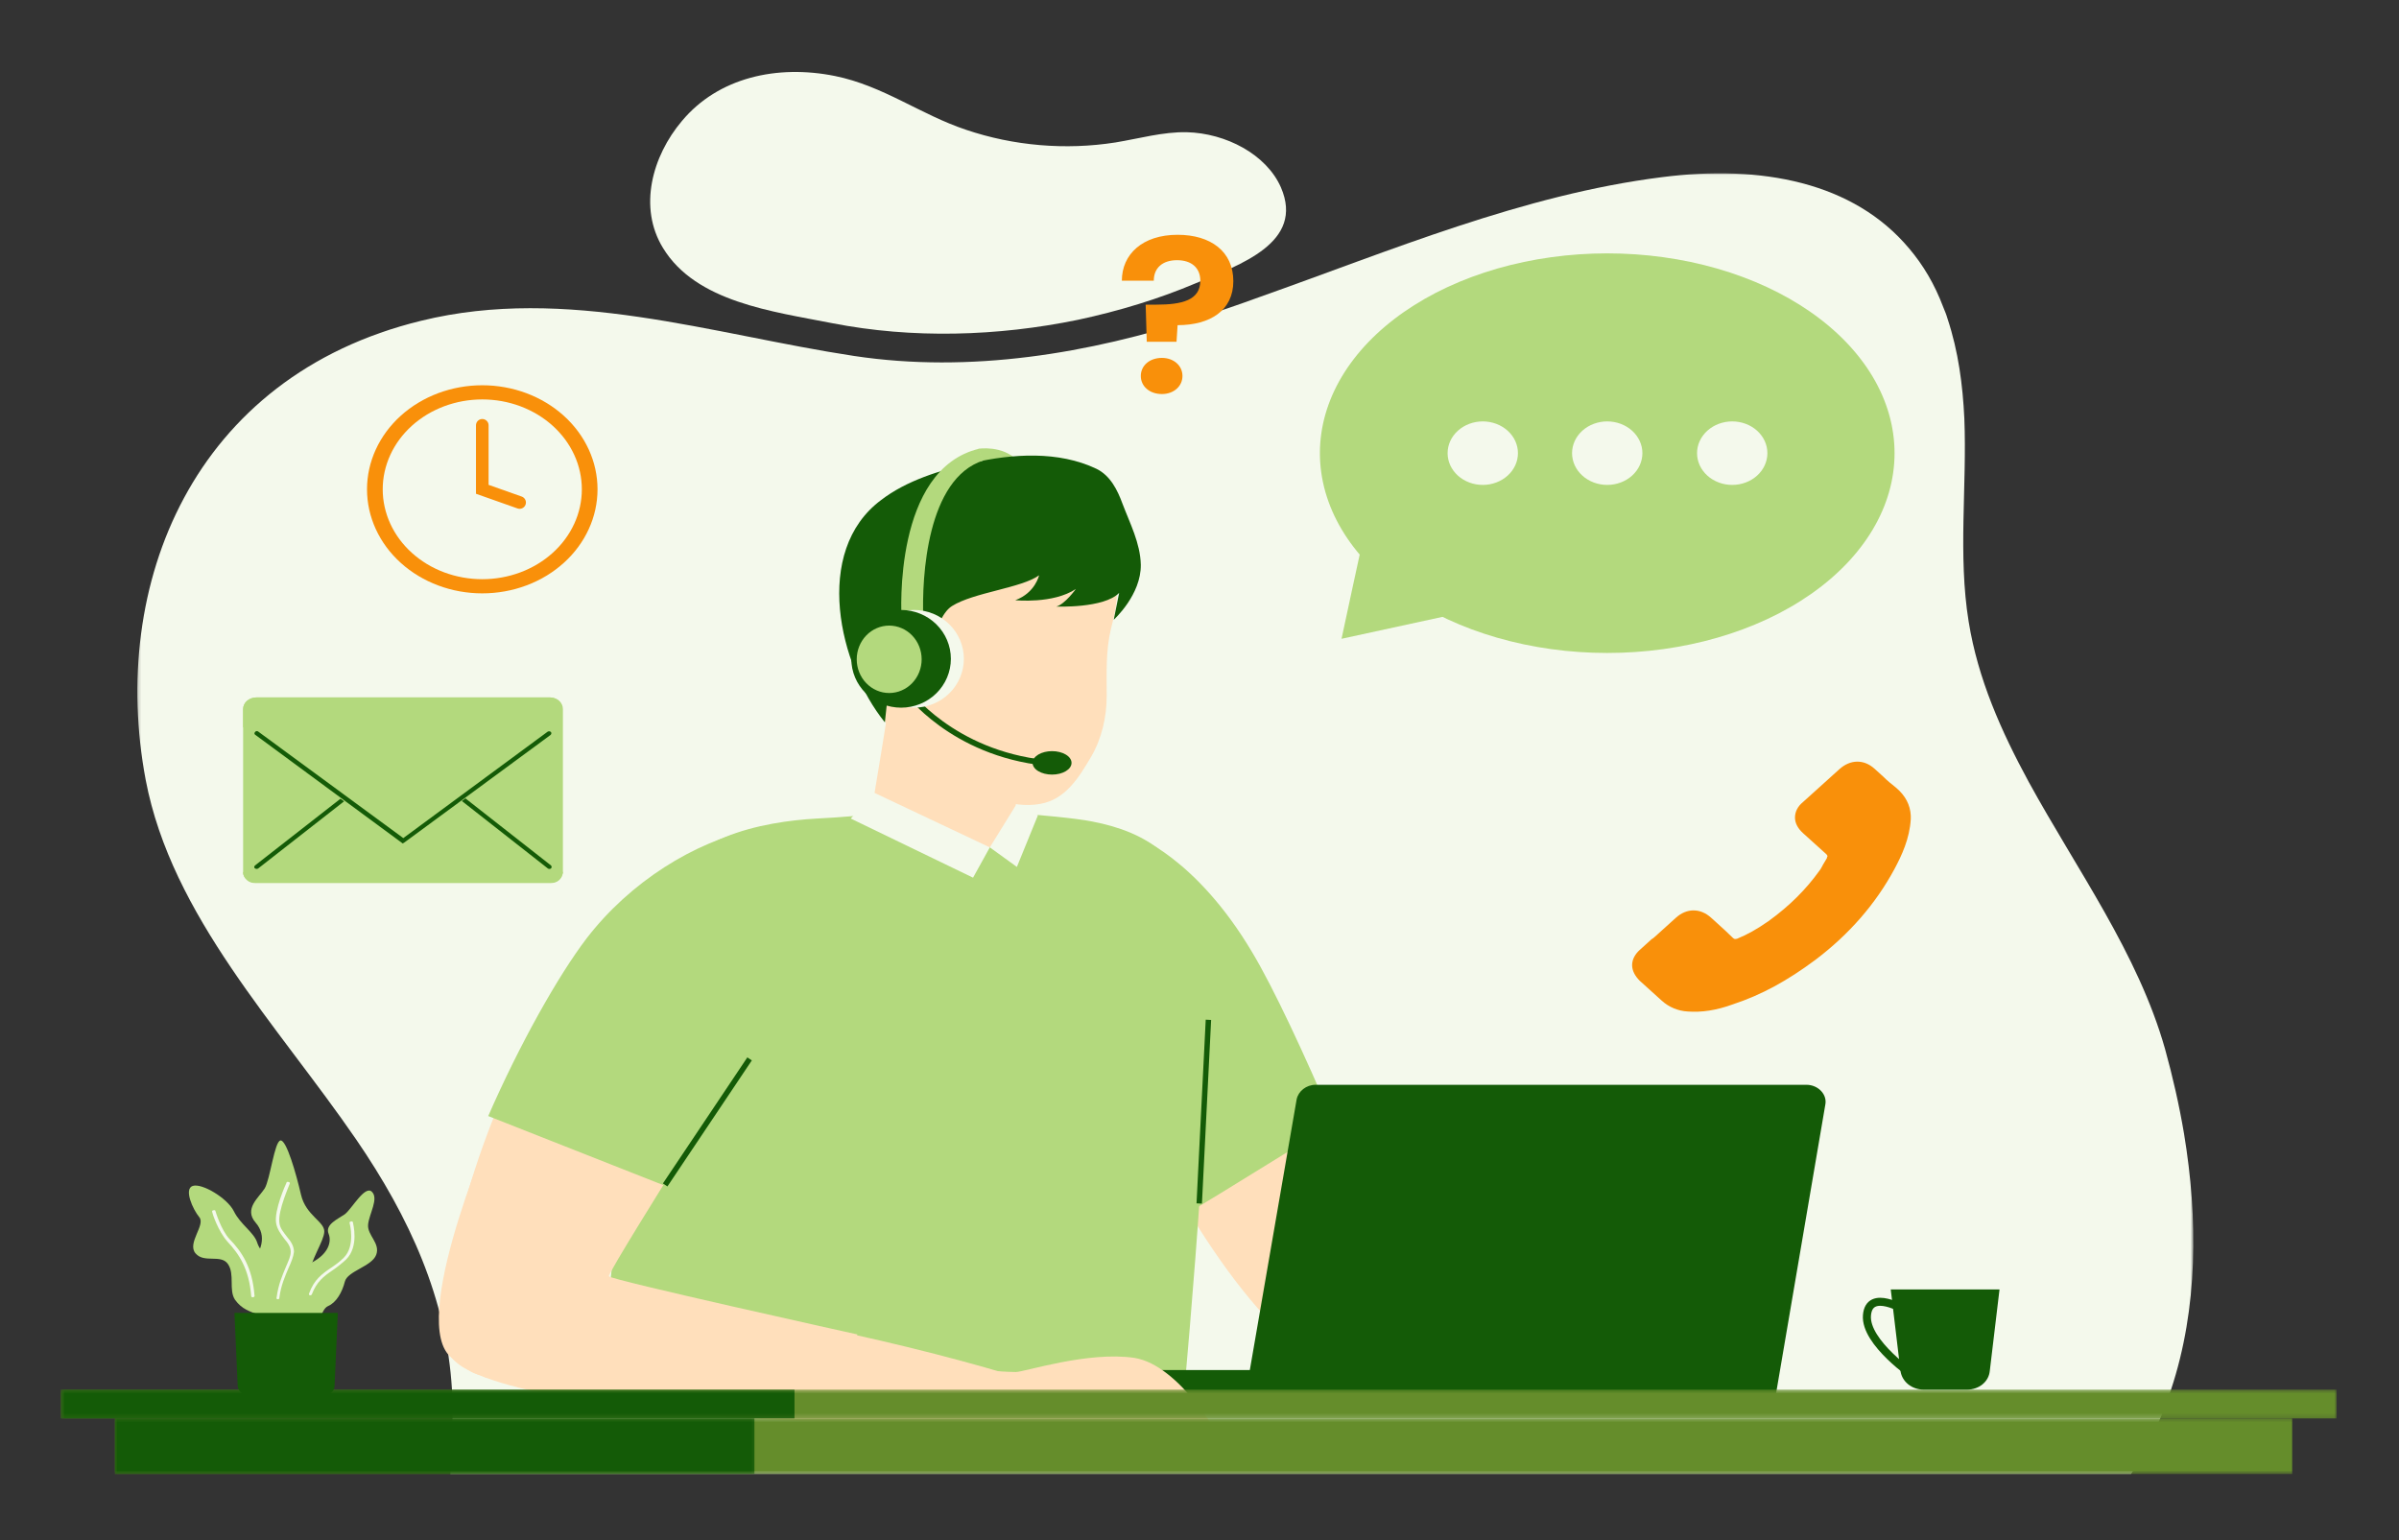 <svg width="500" height="321" viewBox="0 0 500 321" fill="none" xmlns="http://www.w3.org/2000/svg">
<rect x="0" y="0" width="500" height="321" fill="#333333" stroke="none"/>
<mask id="mask0_680_12473" style="mask-type:luminance" maskUnits="userSpaceOnUse" x="28" y="36" width="430" height="272">
<path d="M457.23 36.031H28.279V307.287H457.23V36.031Z" fill="white"/>
</mask>
<g mask="url(#mask0_680_12473)">
<path d="M452.489 289.653C451.811 291.689 451.136 293.727 450.234 295.661C448.542 299.631 446.512 303.5 444.143 307.268H93.861C93.974 303.298 94.2 299.429 94.312 295.661V295.456C94.312 293.522 94.312 291.587 94.2 289.653C93.072 270.713 85.403 253.811 74.237 237.519C57.886 213.694 35.781 190.986 30.367 162.576C22.699 121.849 40.181 78.472 87.772 66.863C117.995 59.431 148.444 69.715 177.991 74.194C202.239 77.86 227.05 73.685 249.831 66.253C254.004 64.928 258.175 63.502 262.348 61.975C289.979 52.202 317.384 40.593 346.365 36.928C367.118 34.281 386.289 37.945 397.906 51.794C400.838 55.256 403.205 59.226 405.009 64.013C405.348 64.827 405.686 65.642 405.913 66.456C408.168 73.278 409.07 80.202 409.408 87.229C409.972 101.281 408.056 115.74 410.31 129.587C412.229 141.5 417.077 152.396 422.829 162.986C432.864 181.314 445.61 198.724 451.248 218.683C452.827 224.385 454.18 230.29 455.194 236.298C458.127 254.016 458.127 272.648 452.489 289.653Z" fill="#F4F9EC"/>
</g>
<path d="M224.682 66.659C207.878 70.121 190.172 70.629 173.483 67.372C161.076 64.927 145.062 62.992 138.183 51.689C132.996 43.238 135.928 32.547 142.129 25.216C149.686 16.153 161.978 13.405 174.046 15.848C184.083 17.885 191.864 23.891 201.338 27.049C211.261 30.41 222.089 31.326 232.465 29.697C237.425 28.883 242.388 27.456 247.351 27.558C255.47 27.762 263.928 32.14 266.972 39.063C271.935 50.569 258.514 55.153 249.267 59.022C241.598 62.279 233.252 64.826 224.682 66.659Z" fill="#F4F9EC"/>
<path d="M238.103 178.259C260.433 179.073 300.354 282.628 284.793 284.562C263.816 297.798 201.902 183.554 238.103 178.259Z" fill="#FFDFBB"/>
<path d="M236.413 174.185L236.637 199.641L237.088 249.84C237.088 249.84 237.541 250.45 238.328 251.671C238.555 251.977 238.779 252.283 239.006 252.589C239.684 253.606 240.586 254.931 241.6 256.458L254.231 248.821L278.025 234.158C271.936 219.903 265.509 206.056 260.997 198.521C249.156 178.562 236.413 174.185 236.413 174.185Z" fill="#B3D97D"/>
<path d="M180.25 177.546L198.631 189.967L211.713 179.48V163.595L185.549 145.064L185.098 147.915L183.745 156.365L180.25 177.546Z" fill="#FFDFBB"/>
<path d="M184.648 150.868C191.753 163.697 208.33 170.011 211.602 170.926V167.568L187.241 148.016C187.241 148.016 186.339 147.915 184.987 147.915L184.648 150.868Z" fill="#FFDFBB"/>
<path d="M183.293 148.422C183.293 148.422 188.141 158.198 199.419 163.187C204.721 165.529 210.698 168.687 216.787 167.566C222.2 166.649 225.02 161.761 227.387 157.791C229.644 153.922 230.658 149.441 230.658 145.064C230.658 140.277 230.434 135.695 231.56 131.012C232.462 127.345 233.817 122.662 231.336 119.302C228.177 114.821 203.48 109.323 203.48 109.323L188.931 116.553L177.992 123.069L183.293 148.422Z" fill="#FFDFBB"/>
<path d="M203.934 93.542C203.934 93.542 208.897 92.727 212.053 95.987C215.098 99.142 205.85 98.634 205.738 98.429C205.626 98.227 203.934 93.542 203.934 93.542Z" fill="#B3D97D"/>
<path d="M216.565 119.916C216.565 119.916 215.775 123.581 211.602 125.108C211.602 125.108 219.497 125.922 224.233 122.766C224.233 122.766 221.978 125.922 220.172 126.433C220.172 126.433 230.098 126.84 233.254 123.581L232.128 129.181C232.128 129.181 237.878 123.988 237.766 117.676C237.654 113.195 235.511 109.121 233.932 104.947C232.918 102.198 231.45 99.143 228.518 97.717C220.623 93.949 211.039 94.561 202.581 96.496C195.926 98.023 188.933 100.162 183.634 104.234C169.312 114.925 174.837 138.753 184.424 150.564C184.424 150.564 185.665 139.668 185.777 136.31C186.001 132.949 189.272 132.135 189.272 133.662C189.272 135.189 189.499 143.13 191.303 143.029C193.221 142.927 193.896 129.181 198.408 126.329C202.917 123.479 212.955 122.562 216.565 119.916Z" fill="#145B07"/>
<path d="M124.65 290.57H246.785C249.832 256.152 254.005 202.594 250.621 191.494C246.785 178.767 239.231 173.472 227.614 171.231C224.119 170.518 215.885 169.807 211.6 169.501C207.99 187.015 181.263 169.805 181.263 169.805C181.263 169.805 174.835 170.417 170.211 170.622C159.384 171.231 140.776 174.389 136.942 188.95C135.138 195.975 132.996 214.303 130.739 234.974C129.498 246.682 128.145 259.106 126.792 270.816C126.115 277.942 125.44 284.562 124.65 290.57Z" fill="#B3D97D"/>
<path d="M211.712 167.872L206.298 176.628L211.939 180.702L216.336 169.909" fill="#F4F9EC"/>
<path d="M206.299 176.629L182.165 165.225L177.317 170.623L202.803 182.943L206.299 176.629Z" fill="#F4F9EC"/>
<path d="M152.505 182.534C167.505 197.603 112.808 295.456 100.401 286.699C75.254 282.22 123.182 162.679 152.505 182.534Z" fill="#FFDFBB"/>
<path d="M103.673 232.427C103.673 232.427 85.629 273.258 93.412 282.32C101.192 291.383 175.511 296.575 175.511 296.575L178.67 278.145C178.67 278.145 127.02 266.741 126.905 266.028C126.793 265.315 139.424 245.154 139.424 245.154L103.673 232.427Z" fill="#FFDFBB"/>
<path d="M91.944 277.738C91.944 280.996 94.201 283.848 97.358 285.476C121.606 298.102 228.967 299.629 225.923 292.91C226.035 287.717 91.608 253.504 91.944 277.738Z" fill="#FFDFBB"/>
<path d="M140.213 247.803C147.882 235.177 157.468 218.581 159.95 210.434C159.95 210.434 176.751 179.379 164.235 174.185C162.543 173.472 159.045 172.352 157.354 172.759C144.611 175.508 131.304 183.858 122.281 195.568C116.304 203.409 108.297 217.663 101.757 232.631L140.213 247.803Z" fill="#B3D97D"/>
<path d="M215.661 290.467H301.709V285.58H220.96C218.028 285.58 215.661 287.719 215.661 290.467Z" fill="#145B07"/>
<path d="M370.164 290.466H259.644L270.244 229.168C270.583 227.439 272.275 226.114 274.191 226.114H376.48C378.961 226.114 380.877 228.152 380.426 230.289L370.164 290.466Z" fill="#145B07"/>
<path d="M254.793 300.65C254.569 300.141 245.998 284.562 236.412 283.035C226.713 281.609 213.519 285.986 211.713 285.986C209.909 285.986 205.848 285.682 205.848 285.682L203.03 295.966C203.03 295.966 210.587 295.863 211.713 296.983C212.841 298.103 213.18 299.734 217.239 299.734C221.299 299.734 225.36 296.373 230.321 296.373C235.283 296.373 238.779 301.565 243.178 301.565C247.463 301.565 254.793 300.65 254.793 300.65Z" fill="#FFDFBB"/>
<path d="M187.919 129.078L192.431 128.975C192.092 120.116 193.218 99.753 204.947 95.985L204.045 93.54C186.227 97.816 187.807 127.652 187.919 129.078Z" fill="#B3D97D"/>
<path d="M189.046 144.146C189.046 144.146 198.406 156.976 217.916 159.012" stroke="#145B07" stroke-width="1.174" stroke-miterlimit="10"/>
<path d="M215.211 159.012C215.211 159.173 215.236 159.332 215.289 159.489C215.339 159.646 215.417 159.799 215.52 159.948C215.621 160.095 215.746 160.237 215.895 160.37C216.042 160.504 216.211 160.626 216.399 160.74C216.587 160.853 216.793 160.955 217.015 161.043C217.237 161.132 217.47 161.209 217.715 161.271C217.962 161.331 218.216 161.378 218.477 161.409C218.738 161.44 219.004 161.457 219.269 161.457C219.537 161.457 219.8 161.44 220.061 161.409C220.322 161.378 220.576 161.331 220.824 161.271C221.071 161.209 221.304 161.132 221.526 161.043C221.746 160.955 221.952 160.853 222.14 160.74C222.33 160.626 222.497 160.504 222.646 160.37C222.794 160.237 222.918 160.095 223.021 159.948C223.122 159.799 223.2 159.646 223.252 159.489C223.303 159.332 223.33 159.173 223.33 159.012C223.33 158.853 223.303 158.693 223.252 158.534C223.2 158.377 223.122 158.224 223.021 158.078C222.918 157.929 222.794 157.788 222.646 157.654C222.497 157.522 222.33 157.398 222.14 157.284C221.952 157.17 221.746 157.069 221.526 156.98C221.304 156.891 221.071 156.815 220.824 156.755C220.576 156.693 220.322 156.647 220.061 156.614C219.8 156.583 219.537 156.569 219.269 156.569C219.004 156.569 218.738 156.583 218.477 156.614C218.216 156.647 217.962 156.693 217.715 156.755C217.47 156.815 217.237 156.891 217.015 156.98C216.793 157.069 216.587 157.17 216.399 157.284C216.211 157.398 216.042 157.522 215.895 157.654C215.746 157.788 215.621 157.929 215.52 158.078C215.417 158.224 215.339 158.377 215.289 158.534C215.236 158.693 215.211 158.853 215.211 159.012Z" fill="#145B07"/>
<path d="M180.136 137.324C180.136 137.658 180.154 137.991 180.186 138.322C180.221 138.655 180.271 138.983 180.337 139.31C180.404 139.638 180.486 139.961 180.585 140.279C180.683 140.599 180.798 140.913 180.928 141.221C181.056 141.529 181.203 141.829 181.363 142.125C181.523 142.418 181.697 142.703 181.885 142.98C182.075 143.259 182.276 143.526 182.491 143.784C182.709 144.04 182.936 144.288 183.176 144.524C183.416 144.76 183.668 144.983 183.931 145.196C184.192 145.407 184.465 145.605 184.748 145.791C185.03 145.975 185.323 146.147 185.621 146.304C185.92 146.461 186.227 146.603 186.543 146.731C186.857 146.86 187.175 146.971 187.5 147.068C187.825 147.165 188.155 147.246 188.489 147.31C188.821 147.376 189.157 147.424 189.496 147.457C189.835 147.49 190.174 147.506 190.512 147.506C190.853 147.506 191.192 147.49 191.529 147.457C191.867 147.424 192.204 147.376 192.536 147.31C192.87 147.246 193.2 147.165 193.525 147.068C193.85 146.971 194.168 146.86 194.484 146.731C194.797 146.603 195.104 146.461 195.404 146.304C195.704 146.147 195.995 145.975 196.276 145.791C196.56 145.605 196.832 145.407 197.096 145.196C197.357 144.983 197.608 144.76 197.849 144.524C198.089 144.288 198.318 144.04 198.533 143.784C198.748 143.526 198.95 143.259 199.14 142.98C199.328 142.703 199.502 142.418 199.662 142.125C199.822 141.829 199.968 141.529 200.099 141.221C200.227 140.913 200.342 140.599 200.44 140.279C200.541 139.961 200.623 139.638 200.69 139.31C200.756 138.983 200.804 138.655 200.838 138.322C200.87 137.991 200.889 137.658 200.889 137.324C200.889 136.991 200.87 136.658 200.838 136.325C200.804 135.995 200.756 135.664 200.69 135.337C200.623 135.011 200.541 134.686 200.44 134.368C200.342 134.05 200.227 133.736 200.099 133.428C199.968 133.12 199.822 132.818 199.662 132.525C199.502 132.229 199.328 131.944 199.14 131.667C198.95 131.39 198.748 131.121 198.533 130.865C198.318 130.607 198.089 130.361 197.849 130.123C197.608 129.887 197.357 129.664 197.096 129.453C196.832 129.24 196.56 129.042 196.276 128.858C195.995 128.672 195.704 128.501 195.404 128.343C195.104 128.186 194.797 128.044 194.484 127.918C194.168 127.79 193.85 127.676 193.525 127.581C193.2 127.484 192.87 127.403 192.536 127.337C192.204 127.273 191.867 127.223 191.529 127.19C191.192 127.157 190.853 127.141 190.512 127.141C190.174 127.141 189.835 127.157 189.496 127.19C189.157 127.223 188.821 127.273 188.489 127.337C188.155 127.403 187.825 127.484 187.5 127.581C187.175 127.676 186.857 127.79 186.543 127.916C186.227 128.044 185.92 128.186 185.621 128.343C185.323 128.501 185.03 128.672 184.748 128.858C184.465 129.042 184.192 129.24 183.931 129.453C183.668 129.664 183.416 129.887 183.176 130.123C182.936 130.361 182.707 130.607 182.491 130.865C182.276 131.121 182.075 131.39 181.885 131.667C181.697 131.944 181.523 132.229 181.363 132.525C181.203 132.818 181.056 133.12 180.928 133.428C180.798 133.736 180.683 134.05 180.585 134.368C180.486 134.686 180.404 135.011 180.337 135.337C180.271 135.664 180.221 135.995 180.186 136.325C180.154 136.658 180.136 136.991 180.136 137.324Z" fill="#F4F9EC"/>
<path d="M177.429 137.324C177.429 137.658 177.445 137.991 177.48 138.322C177.512 138.655 177.562 138.983 177.628 139.31C177.695 139.638 177.777 139.961 177.876 140.279C177.974 140.599 178.089 140.913 178.219 141.221C178.35 141.529 178.494 141.829 178.654 142.125C178.814 142.418 178.988 142.703 179.178 142.98C179.366 143.259 179.57 143.526 179.785 143.784C180 144.04 180.229 144.288 180.469 144.524C180.71 144.76 180.959 144.983 181.222 145.196C181.486 145.407 181.758 145.605 182.04 145.791C182.323 145.975 182.614 146.147 182.914 146.304C183.214 146.461 183.521 146.603 183.834 146.731C184.148 146.86 184.468 146.971 184.793 147.068C185.118 147.165 185.448 147.246 185.78 147.31C186.114 147.376 186.451 147.424 186.787 147.457C187.126 147.49 187.465 147.506 187.806 147.506C188.144 147.506 188.483 147.49 188.822 147.457C189.161 147.424 189.495 147.376 189.829 147.31C190.163 147.246 190.491 147.165 190.816 147.068C191.141 146.971 191.461 146.86 191.775 146.731C192.088 146.603 192.395 146.461 192.695 146.304C192.995 146.147 193.286 145.975 193.57 145.791C193.851 145.605 194.123 145.407 194.387 145.196C194.65 144.983 194.902 144.76 195.142 144.524C195.382 144.288 195.609 144.04 195.824 143.784C196.042 143.526 196.243 143.259 196.431 142.98C196.621 142.703 196.795 142.418 196.955 142.125C197.115 141.829 197.259 141.529 197.39 141.221C197.52 140.913 197.635 140.599 197.733 140.279C197.832 139.961 197.914 139.638 197.981 139.31C198.047 138.983 198.097 138.655 198.129 138.322C198.164 137.991 198.18 137.658 198.18 137.324C198.18 136.991 198.164 136.658 198.129 136.325C198.097 135.995 198.047 135.664 197.981 135.337C197.914 135.011 197.832 134.686 197.733 134.368C197.635 134.05 197.52 133.736 197.39 133.428C197.259 133.12 197.115 132.818 196.955 132.525C196.795 132.229 196.621 131.944 196.431 131.667C196.243 131.39 196.042 131.121 195.824 130.865C195.609 130.607 195.382 130.361 195.142 130.123C194.902 129.887 194.65 129.664 194.387 129.453C194.123 129.24 193.851 129.042 193.57 128.858C193.286 128.672 192.995 128.501 192.695 128.343C192.395 128.186 192.088 128.044 191.775 127.918C191.461 127.79 191.141 127.676 190.816 127.581C190.491 127.484 190.163 127.403 189.829 127.337C189.495 127.273 189.161 127.223 188.822 127.19C188.483 127.157 188.144 127.141 187.806 127.141C187.465 127.141 187.126 127.157 186.787 127.19C186.451 127.223 186.114 127.273 185.78 127.337C185.448 127.403 185.118 127.484 184.793 127.581C184.468 127.676 184.148 127.79 183.834 127.916C183.521 128.044 183.214 128.186 182.914 128.343C182.614 128.501 182.323 128.672 182.04 128.858C181.758 129.042 181.486 129.24 181.222 129.453C180.959 129.664 180.71 129.887 180.469 130.123C180.229 130.361 180 130.607 179.785 130.865C179.57 131.121 179.366 131.39 179.178 131.667C178.988 131.944 178.814 132.229 178.654 132.525C178.494 132.818 178.35 133.12 178.219 133.428C178.089 133.736 177.974 134.05 177.876 134.368C177.777 134.686 177.695 135.011 177.628 135.337C177.562 135.664 177.512 135.995 177.48 136.325C177.445 136.658 177.429 136.991 177.429 137.324Z" fill="#145B07"/>
<path d="M178.559 137.425C178.559 137.888 178.602 138.345 178.689 138.798C178.774 139.25 178.902 139.688 179.074 140.114C179.243 140.542 179.452 140.947 179.699 141.329C179.946 141.714 180.225 142.067 180.541 142.394C180.855 142.72 181.196 143.012 181.564 143.268C181.935 143.524 182.324 143.741 182.736 143.917C183.146 144.095 183.57 144.227 184.005 144.318C184.439 144.407 184.881 144.452 185.325 144.452C185.769 144.452 186.209 144.407 186.644 144.318C187.081 144.227 187.505 144.095 187.914 143.917C188.324 143.741 188.715 143.524 189.084 143.268C189.453 143.012 189.796 142.72 190.109 142.394C190.423 142.067 190.705 141.714 190.952 141.329C191.197 140.947 191.407 140.542 191.577 140.114C191.746 139.688 191.874 139.25 191.961 138.798C192.048 138.345 192.092 137.888 192.092 137.425C192.092 136.964 192.048 136.508 191.961 136.055C191.874 135.602 191.746 135.164 191.577 134.739C191.407 134.311 191.197 133.906 190.952 133.523C190.705 133.139 190.423 132.785 190.109 132.459C189.796 132.132 189.453 131.841 189.084 131.585C188.715 131.328 188.324 131.111 187.914 130.936C187.505 130.758 187.081 130.626 186.644 130.535C186.209 130.446 185.769 130.4 185.325 130.4C184.881 130.4 184.439 130.446 184.005 130.535C183.57 130.626 183.146 130.758 182.736 130.936C182.324 131.111 181.935 131.328 181.564 131.585C181.196 131.841 180.855 132.132 180.541 132.459C180.225 132.785 179.946 133.139 179.699 133.523C179.452 133.906 179.243 134.311 179.074 134.739C178.902 135.164 178.774 135.602 178.689 136.055C178.602 136.508 178.559 136.964 178.559 137.425Z" fill="#B3D97D"/>
<path d="M284.34 111.359C284.116 112.072 279.604 133.149 279.604 133.149L303.514 127.957L284.34 111.359Z" fill="#B3D97D"/>
<path d="M275.095 94.458C275.095 95.138 275.118 95.82 275.166 96.5C275.214 97.182 275.288 97.862 275.384 98.54C275.478 99.218 275.599 99.894 275.743 100.568C275.887 101.243 276.054 101.913 276.244 102.583C276.437 103.25 276.652 103.916 276.89 104.577C277.128 105.238 277.389 105.894 277.673 106.547C277.957 107.2 278.266 107.847 278.595 108.487C278.925 109.13 279.277 109.765 279.653 110.395C280.028 111.025 280.424 111.647 280.843 112.263C281.262 112.879 281.704 113.489 282.166 114.088C282.626 114.69 283.109 115.283 283.615 115.868C284.119 116.453 284.643 117.027 285.186 117.596C285.73 118.162 286.296 118.718 286.879 119.265C287.463 119.813 288.065 120.351 288.688 120.878C289.308 121.405 289.949 121.919 290.608 122.426C291.265 122.93 291.941 123.424 292.634 123.905C293.328 124.387 294.037 124.858 294.763 125.315C295.489 125.774 296.23 126.218 296.988 126.65C297.746 127.082 298.519 127.502 299.304 127.909C300.092 128.314 300.893 128.706 301.708 129.085C302.523 129.463 303.352 129.829 304.192 130.178C305.032 130.529 305.886 130.864 306.748 131.187C307.614 131.507 308.488 131.813 309.374 132.104C310.26 132.396 311.157 132.673 312.061 132.933C312.968 133.193 313.881 133.439 314.804 133.669C315.726 133.898 316.658 134.113 317.594 134.309C318.533 134.508 319.478 134.69 320.428 134.855C321.378 135.02 322.335 135.169 323.296 135.304C324.258 135.436 325.221 135.554 326.192 135.653C327.16 135.752 328.133 135.837 329.108 135.903C330.083 135.969 331.061 136.021 332.04 136.054C333.018 136.087 333.997 136.103 334.977 136.103C335.959 136.103 336.939 136.087 337.916 136.054C338.896 136.021 339.873 135.969 340.849 135.903C341.824 135.837 342.797 135.752 343.765 135.653C344.735 135.554 345.699 135.436 346.661 135.304C347.622 135.169 348.579 135.02 349.529 134.855C350.479 134.69 351.424 134.508 352.363 134.309C353.299 134.113 354.23 133.898 355.153 133.669C356.075 133.439 356.989 133.193 357.895 132.933C358.799 132.673 359.697 132.396 360.583 132.104C361.468 131.813 362.343 131.507 363.208 131.187C364.071 130.864 364.925 130.529 365.765 130.178C366.605 129.829 367.434 129.463 368.249 129.085C369.064 128.706 369.865 128.314 370.652 127.909C371.437 127.502 372.211 127.082 372.969 126.65C373.726 126.218 374.468 125.774 375.194 125.315C375.919 124.858 376.629 124.387 377.323 123.905C378.016 123.424 378.691 122.93 379.348 122.426C380.008 121.919 380.649 121.405 381.269 120.878C381.892 120.351 382.494 119.813 383.077 119.265C383.661 118.718 384.226 118.162 384.771 117.596C385.314 117.027 385.838 116.453 386.341 115.868C386.847 115.283 387.33 114.69 387.79 114.088C388.253 113.489 388.695 112.879 389.113 112.263C389.532 111.647 389.928 111.025 390.304 110.395C390.679 109.765 391.032 109.13 391.361 108.487C391.691 107.847 392 107.2 392.284 106.547C392.568 105.894 392.829 105.238 393.067 104.577C393.305 103.916 393.52 103.25 393.712 102.583C393.902 101.913 394.069 101.243 394.214 100.568C394.358 99.894 394.477 99.218 394.573 98.54C394.669 97.862 394.742 97.182 394.79 96.5C394.838 95.82 394.861 95.138 394.861 94.458C394.861 93.776 394.838 93.094 394.79 92.414C394.742 91.734 394.669 91.054 394.573 90.376C394.477 89.696 394.358 89.021 394.214 88.347C394.069 87.673 393.902 87.001 393.712 86.334C393.52 85.664 393.305 84.999 393.067 84.339C392.829 83.678 392.568 83.021 392.284 82.368C392 81.717 391.691 81.07 391.361 80.427C391.032 79.786 390.679 79.15 390.304 78.519C389.928 77.891 389.532 77.267 389.113 76.651C388.695 76.035 388.253 75.427 387.79 74.826C387.33 74.225 386.847 73.632 386.341 73.047C385.838 72.462 385.314 71.887 384.771 71.321C384.226 70.755 383.661 70.197 383.077 69.649C382.494 69.101 381.892 68.564 381.269 68.037C380.649 67.512 380.008 66.995 379.348 66.491C378.691 65.984 378.016 65.491 377.323 65.009C376.629 64.528 375.919 64.058 375.194 63.599C374.468 63.143 373.726 62.696 372.969 62.264C372.211 61.832 371.437 61.413 370.652 61.008C369.865 60.601 369.064 60.208 368.249 59.83C367.434 59.452 366.605 59.088 365.765 58.736C364.925 58.387 364.071 58.05 363.208 57.73C362.343 57.407 361.468 57.102 360.583 56.81C359.697 56.519 358.799 56.242 357.895 55.981C356.989 55.721 356.075 55.475 355.153 55.246C354.23 55.016 353.299 54.803 352.363 54.605C351.424 54.407 350.479 54.225 349.529 54.059C348.579 53.894 347.622 53.745 346.661 53.613C345.699 53.479 344.735 53.363 343.765 53.262C342.797 53.162 341.824 53.08 340.849 53.011C339.873 52.945 338.896 52.896 337.916 52.863C336.939 52.828 335.959 52.811 334.977 52.811C333.997 52.811 333.018 52.828 332.04 52.863C331.061 52.896 330.083 52.945 329.108 53.011C328.133 53.08 327.16 53.162 326.192 53.262C325.221 53.363 324.258 53.479 323.296 53.613C322.335 53.745 321.378 53.894 320.428 54.059C319.478 54.225 318.533 54.407 317.594 54.605C316.658 54.803 315.726 55.016 314.804 55.246C313.881 55.475 312.968 55.721 312.061 55.981C311.157 56.242 310.26 56.519 309.374 56.81C308.488 57.102 307.614 57.407 306.748 57.73C305.886 58.05 305.032 58.387 304.192 58.736C303.352 59.088 302.523 59.452 301.708 59.83C300.893 60.21 300.092 60.601 299.304 61.008C298.519 61.413 297.746 61.832 296.988 62.264C296.23 62.696 295.489 63.143 294.763 63.599C294.037 64.058 293.328 64.528 292.634 65.009C291.941 65.491 291.265 65.984 290.608 66.491C289.949 66.995 289.308 67.512 288.688 68.037C288.065 68.564 287.463 69.101 286.879 69.649C286.296 70.197 285.73 70.755 285.186 71.321C284.643 71.887 284.119 72.462 283.613 73.047C283.109 73.632 282.626 74.225 282.166 74.826C281.704 75.427 281.262 76.035 280.843 76.651C280.424 77.267 280.028 77.891 279.653 78.519C279.277 79.15 278.925 79.786 278.595 80.427C278.266 81.07 277.957 81.717 277.673 82.368C277.389 83.021 277.128 83.678 276.89 84.339C276.652 84.999 276.437 85.664 276.244 86.334C276.054 87.001 275.887 87.673 275.743 88.347C275.599 89.021 275.478 89.696 275.384 90.376C275.288 91.054 275.214 91.734 275.166 92.414C275.118 93.094 275.095 93.776 275.095 94.458Z" fill="#B3D97D"/>
<path d="M353.7 94.458C353.7 94.892 353.746 95.322 353.84 95.747C353.933 96.175 354.073 96.588 354.258 96.99C354.442 97.39 354.668 97.773 354.936 98.135C355.202 98.496 355.506 98.829 355.847 99.137C356.188 99.445 356.557 99.72 356.957 99.959C357.358 100.201 357.779 100.406 358.225 100.571C358.669 100.739 359.127 100.863 359.599 100.949C360.073 101.034 360.549 101.075 361.029 101.075C361.512 101.075 361.989 101.034 362.46 100.949C362.932 100.863 363.389 100.739 363.836 100.571C364.28 100.406 364.703 100.201 365.102 99.959C365.502 99.72 365.873 99.445 366.214 99.137C366.553 98.829 366.857 98.496 367.125 98.135C367.393 97.773 367.617 97.39 367.803 96.99C367.986 96.588 368.126 96.175 368.219 95.747C368.313 95.322 368.361 94.892 368.361 94.458C368.361 94.022 368.313 93.592 368.219 93.166C368.126 92.74 367.986 92.325 367.803 91.924C367.617 91.523 367.393 91.141 367.125 90.781C366.857 90.419 366.553 90.085 366.214 89.776C365.873 89.471 365.502 89.196 365.102 88.954C364.703 88.712 364.28 88.51 363.836 88.342C363.389 88.177 362.932 88.051 362.46 87.966C361.989 87.881 361.512 87.838 361.029 87.838C360.549 87.838 360.073 87.881 359.599 87.966C359.127 88.051 358.669 88.177 358.225 88.342C357.779 88.51 357.358 88.712 356.957 88.954C356.557 89.196 356.188 89.471 355.847 89.776C355.506 90.085 355.202 90.419 354.936 90.781C354.668 91.141 354.442 91.523 354.258 91.924C354.073 92.325 353.933 92.74 353.84 93.166C353.746 93.592 353.7 94.022 353.7 94.458Z" fill="#F4F9EC"/>
<path d="M327.647 94.458C327.647 94.892 327.695 95.322 327.789 95.747C327.883 96.175 328.02 96.588 328.206 96.99C328.389 97.39 328.615 97.773 328.883 98.135C329.151 98.496 329.453 98.829 329.794 99.137C330.135 99.445 330.506 99.72 330.904 99.959C331.305 100.201 331.729 100.406 332.173 100.571C332.617 100.739 333.077 100.863 333.548 100.949C334.02 101.034 334.496 101.075 334.977 101.075C335.46 101.075 335.936 101.034 336.407 100.949C336.879 100.863 337.339 100.739 337.783 100.571C338.227 100.406 338.651 100.201 339.051 99.959C339.45 99.72 339.82 99.445 340.161 99.137C340.503 98.829 340.805 98.496 341.073 98.135C341.34 97.773 341.567 97.39 341.75 96.99C341.935 96.588 342.073 96.175 342.167 95.747C342.261 95.322 342.309 94.892 342.309 94.458C342.309 94.022 342.261 93.592 342.167 93.166C342.073 92.74 341.935 92.325 341.75 91.924C341.567 91.523 341.34 91.141 341.073 90.781C340.805 90.419 340.503 90.085 340.161 89.776C339.82 89.471 339.45 89.196 339.051 88.954C338.651 88.712 338.227 88.51 337.783 88.342C337.339 88.177 336.879 88.051 336.407 87.966C335.936 87.881 335.46 87.838 334.977 87.838C334.496 87.838 334.02 87.881 333.548 87.966C333.077 88.051 332.617 88.177 332.173 88.342C331.729 88.51 331.305 88.712 330.904 88.954C330.506 89.196 330.135 89.471 329.794 89.776C329.453 90.085 329.151 90.419 328.883 90.781C328.615 91.141 328.389 91.523 328.206 91.924C328.02 92.325 327.883 92.74 327.789 93.166C327.695 93.592 327.647 94.022 327.647 94.458Z" fill="#F4F9EC"/>
<path d="M301.71 94.458C301.71 94.892 301.756 95.322 301.85 95.747C301.943 96.175 302.083 96.588 302.266 96.99C302.452 97.39 302.678 97.773 302.944 98.135C303.212 98.496 303.516 98.829 303.857 99.137C304.196 99.445 304.567 99.72 304.967 99.959C305.368 100.201 305.789 100.406 306.235 100.571C306.68 100.739 307.137 100.863 307.609 100.949C308.08 101.034 308.559 101.075 309.04 101.075C309.52 101.075 309.999 101.034 310.47 100.949C310.942 100.863 311.4 100.739 311.846 100.571C312.29 100.406 312.711 100.201 313.112 99.959C313.512 99.72 313.883 99.445 314.222 99.137C314.563 98.829 314.868 98.496 315.135 98.135C315.403 97.773 315.627 97.39 315.813 96.99C315.996 96.588 316.136 96.175 316.23 95.747C316.323 95.322 316.369 94.892 316.369 94.458C316.369 94.022 316.323 93.592 316.23 93.166C316.136 92.74 315.996 92.325 315.813 91.924C315.627 91.523 315.403 91.141 315.135 90.781C314.868 90.419 314.563 90.085 314.222 89.776C313.883 89.471 313.512 89.196 313.112 88.954C312.711 88.712 312.29 88.51 311.846 88.342C311.4 88.177 310.942 88.051 310.47 87.966C309.999 87.881 309.52 87.838 309.04 87.838C308.559 87.838 308.08 87.881 307.609 87.966C307.137 88.051 306.68 88.177 306.235 88.342C305.789 88.51 305.368 88.712 304.967 88.954C304.567 89.196 304.196 89.471 303.857 89.776C303.516 90.085 303.212 90.419 302.944 90.781C302.678 91.141 302.452 91.523 302.266 91.924C302.083 92.325 301.943 92.74 301.85 93.166C301.756 93.592 301.71 94.022 301.71 94.458Z" fill="#F4F9EC"/>
<mask id="mask1_680_12473" style="mask-type:luminance" maskUnits="userSpaceOnUse" x="12" y="289" width="475" height="7">
<path d="M487 289.466H12.574V295.815H487V289.466Z" fill="white"/>
</mask>
<g mask="url(#mask1_680_12473)">
<path d="M487 289.654H12.665V295.662H487V289.654Z" fill="#658D2B"/>
</g>
<mask id="mask2_680_12473" style="mask-type:luminance" maskUnits="userSpaceOnUse" x="23" y="295" width="456" height="13">
<path d="M478.326 295.284H23.59V307.285H478.326V295.284Z" fill="white"/>
</mask>
<g mask="url(#mask2_680_12473)">
<path d="M477.752 295.658H23.941V307.265H477.752V295.658Z" fill="#658D2B"/>
</g>
<mask id="mask3_680_12473" style="mask-type:luminance" maskUnits="userSpaceOnUse" x="23" y="295" width="135" height="13">
<path d="M157.785 295.284H23.591V307.285H157.785V295.284Z" fill="white"/>
</mask>
<g mask="url(#mask3_680_12473)">
<path d="M157.242 295.658H23.941V307.265H157.242V295.658Z" fill="#145B07"/>
</g>
<mask id="mask4_680_12473" style="mask-type:luminance" maskUnits="userSpaceOnUse" x="12" y="289" width="154" height="7">
<path d="M165.988 289.466H12.573V295.815H165.988V289.466Z" fill="white"/>
</mask>
<g mask="url(#mask4_680_12473)">
<path d="M165.588 289.654H12.665V295.662H165.588V289.654Z" fill="#145B07"/>
</g>
<path d="M76.494 101.991C76.494 102.702 76.533 103.411 76.609 104.118C76.687 104.825 76.801 105.527 76.954 106.224C77.11 106.92 77.3 107.609 77.529 108.289C77.756 108.969 78.021 109.636 78.323 110.291C78.623 110.948 78.96 111.589 79.33 112.215C79.701 112.842 80.104 113.451 80.541 114.042C80.979 114.631 81.448 115.202 81.947 115.752C82.446 116.299 82.972 116.826 83.529 117.329C84.085 117.831 84.668 118.306 85.275 118.757C85.884 119.207 86.516 119.631 87.171 120.026C87.823 120.42 88.498 120.784 89.192 121.119C89.885 121.454 90.595 121.758 91.323 122.03C92.049 122.301 92.79 122.541 93.543 122.748C94.294 122.952 95.056 123.126 95.828 123.264C96.601 123.403 97.377 123.506 98.16 123.576C98.943 123.647 99.728 123.68 100.516 123.68C101.301 123.68 102.086 123.647 102.869 123.576C103.652 123.506 104.43 123.403 105.201 123.264C105.973 123.126 106.735 122.952 107.488 122.748C108.241 122.541 108.981 122.301 109.709 122.03C110.434 121.758 111.144 121.454 111.84 121.119C112.533 120.784 113.206 120.42 113.861 120.026C114.516 119.631 115.145 119.207 115.754 118.757C116.363 118.306 116.944 117.831 117.501 117.329C118.057 116.826 118.586 116.299 119.085 115.752C119.584 115.202 120.051 114.631 120.488 114.042C120.925 113.451 121.33 112.842 121.701 112.215C122.072 111.589 122.406 110.948 122.708 110.291C123.008 109.636 123.274 108.969 123.502 108.289C123.731 107.609 123.921 106.92 124.075 106.224C124.228 105.527 124.343 104.825 124.42 104.118C124.498 103.411 124.537 102.702 124.537 101.991C124.537 101.282 124.498 100.573 124.42 99.867C124.343 99.16 124.228 98.457 124.075 97.76C123.921 97.064 123.731 96.376 123.502 95.696C123.274 95.016 123.008 94.348 122.708 93.693C122.406 93.036 122.072 92.395 121.701 91.769C121.33 91.143 120.925 90.533 120.488 89.942C120.051 89.353 119.584 88.782 119.085 88.233C118.586 87.683 118.057 87.158 117.501 86.656C116.944 86.154 116.363 85.678 115.754 85.228C115.145 84.775 114.516 84.353 113.861 83.959C113.206 83.564 112.533 83.2 111.84 82.865C111.144 82.531 110.434 82.227 109.709 81.954C108.981 81.683 108.241 81.444 107.488 81.237C106.735 81.032 105.973 80.859 105.201 80.72C104.43 80.582 103.652 80.478 102.869 80.408C102.086 80.338 101.301 80.305 100.516 80.305C99.728 80.305 98.943 80.338 98.16 80.408C97.377 80.478 96.601 80.582 95.828 80.72C95.056 80.859 94.294 81.032 93.543 81.237C92.79 81.444 92.049 81.683 91.323 81.954C90.595 82.227 89.885 82.531 89.192 82.865C88.498 83.2 87.823 83.564 87.171 83.959C86.516 84.353 85.884 84.775 85.275 85.228C84.668 85.678 84.085 86.154 83.529 86.656C82.972 87.158 82.446 87.683 81.947 88.233C81.448 88.782 80.979 89.353 80.541 89.942C80.104 90.533 79.701 91.143 79.33 91.769C78.96 92.395 78.623 93.036 78.323 93.693C78.021 94.348 77.756 95.016 77.529 95.696C77.3 96.376 77.11 97.064 76.954 97.76C76.801 98.457 76.687 99.16 76.609 99.867C76.533 100.573 76.494 101.282 76.494 101.991Z" fill="#F9900A"/>
<path d="M79.767 101.991C79.767 102.605 79.799 103.219 79.865 103.829C79.932 104.439 80.032 105.046 80.165 105.648C80.298 106.249 80.463 106.844 80.66 107.431C80.856 108.018 81.085 108.595 81.346 109.163C81.605 109.729 81.896 110.283 82.216 110.825C82.537 111.366 82.885 111.891 83.262 112.402C83.64 112.912 84.045 113.404 84.475 113.877C84.908 114.353 85.364 114.807 85.844 115.241C86.325 115.673 86.826 116.087 87.353 116.475C87.877 116.864 88.424 117.23 88.987 117.571C89.553 117.912 90.136 118.226 90.734 118.515C91.334 118.805 91.947 119.067 92.576 119.303C93.204 119.536 93.842 119.743 94.492 119.921C95.142 120.098 95.802 120.249 96.468 120.367C97.134 120.487 97.807 120.578 98.482 120.638C99.16 120.698 99.837 120.729 100.517 120.729C101.197 120.729 101.875 120.698 102.55 120.638C103.227 120.578 103.898 120.487 104.564 120.367C105.23 120.249 105.89 120.098 106.54 119.921C107.19 119.743 107.831 119.536 108.458 119.303C109.085 119.067 109.699 118.805 110.298 118.515C110.898 118.226 111.48 117.912 112.045 117.571C112.61 117.23 113.155 116.864 113.682 116.475C114.206 116.087 114.709 115.673 115.19 115.241C115.671 114.807 116.126 114.353 116.557 113.877C116.989 113.404 117.392 112.912 117.77 112.402C118.148 111.891 118.498 111.366 118.818 110.825C119.136 110.283 119.427 109.729 119.688 109.163C119.949 108.595 120.176 108.018 120.375 107.431C120.572 106.844 120.737 106.249 120.869 105.648C121.002 105.046 121.1 104.439 121.167 103.829C121.233 103.219 121.268 102.605 121.268 101.991C121.268 101.38 121.233 100.766 121.167 100.156C121.1 99.544 121.002 98.939 120.869 98.338C120.737 97.736 120.572 97.141 120.375 96.554C120.176 95.967 119.949 95.39 119.688 94.822C119.427 94.256 119.139 93.702 118.818 93.16C118.498 92.619 118.148 92.094 117.77 91.583C117.392 91.073 116.989 90.581 116.557 90.108C116.126 89.632 115.671 89.178 115.19 88.744C114.709 88.31 114.206 87.898 113.682 87.51C113.155 87.121 112.61 86.755 112.045 86.414C111.48 86.073 110.898 85.759 110.298 85.47C109.699 85.18 109.085 84.918 108.458 84.682C107.831 84.449 107.19 84.242 106.54 84.064C105.89 83.885 105.23 83.736 104.564 83.616C103.898 83.498 103.227 83.407 102.55 83.347C101.875 83.287 101.197 83.256 100.517 83.256C99.837 83.256 99.16 83.287 98.482 83.347C97.807 83.407 97.134 83.498 96.468 83.616C95.802 83.736 95.142 83.885 94.492 84.064C93.842 84.242 93.204 84.449 92.576 84.682C91.947 84.918 91.334 85.18 90.734 85.47C90.136 85.759 89.553 86.073 88.987 86.414C88.424 86.755 87.877 87.121 87.353 87.51C86.826 87.898 86.325 88.31 85.844 88.744C85.364 89.178 84.908 89.632 84.475 90.108C84.045 90.581 83.64 91.073 83.262 91.583C82.885 92.094 82.537 92.619 82.216 93.16C81.896 93.702 81.605 94.256 81.346 94.822C81.085 95.39 80.856 95.967 80.66 96.554C80.463 97.141 80.298 97.736 80.165 98.338C80.032 98.939 79.932 99.544 79.865 100.156C79.799 100.766 79.767 101.38 79.767 101.991Z" fill="#F4F9EC"/>
<path d="M108.299 104.742L100.518 101.991V88.652" stroke="#F9900A" stroke-width="2.628" stroke-miterlimit="10" stroke-linecap="round"/>
<path d="M59.015 279.265C59.805 277.533 63.188 270.814 64.09 266.536C64.879 262.26 67.473 258.798 67.588 256.763C67.7 254.624 63.753 253.402 62.737 249.023C61.723 244.645 59.693 237.517 58.452 237.722C57.211 237.924 56.309 245.765 55.181 247.7C53.94 249.634 50.783 251.976 53.265 254.828C55.746 257.678 54.391 260.937 52.136 263.788C49.882 266.64 56.309 270.304 55.746 274.276C55.069 278.247 56.309 283.542 56.309 283.542L59.015 279.265Z" fill="#B3D97D"/>
<path d="M57.886 270.817C58.111 270.817 58.223 270.714 58.223 270.511C58.562 267.864 59.464 265.929 60.141 264.301C60.704 263.077 61.155 261.957 61.27 260.94C61.27 259.719 60.592 258.7 59.802 257.782C59.127 256.867 58.337 256.052 58.225 254.831C57.886 252.386 60.368 246.888 60.368 246.787C60.48 246.583 60.368 246.38 60.141 246.38C59.914 246.277 59.69 246.38 59.69 246.583C59.578 246.787 57.097 252.285 57.547 254.932C57.772 256.255 58.562 257.274 59.239 258.191C60.029 259.107 60.592 259.921 60.592 260.94C60.592 261.856 60.141 262.773 59.578 264.096C58.9 265.725 57.998 267.763 57.66 270.41C57.547 270.613 57.66 270.817 57.886 270.817Z" fill="#F4F9EC"/>
<path d="M65.444 277.942C66.346 277.534 66.684 272.952 68.376 272.239C70.068 271.528 71.308 269.389 71.871 267.149C72.434 264.909 77.509 263.993 78.411 261.548C79.313 259.105 76.495 257.477 76.72 255.236C76.946 252.996 78.977 249.84 77.509 248.414C76.044 246.988 73.336 251.977 71.871 253.097C70.404 254.116 67.698 255.236 68.488 257.171C69.278 259.105 68.149 262.16 63.301 263.89C58.338 265.52 55.067 282.116 65.444 277.942Z" fill="#B3D97D"/>
<path d="M64.655 270.002C64.767 270.002 64.994 269.898 64.994 269.797C66.008 267.15 67.473 266.029 69.279 264.808C70.181 264.196 71.083 263.483 72.097 262.568C74.917 259.819 73.564 255.032 73.564 254.83C73.564 254.625 73.338 254.524 73.113 254.625C72.887 254.625 72.775 254.83 72.887 255.032C72.887 255.032 74.127 259.718 71.646 262.161C70.744 263.076 69.842 263.688 68.94 264.3C67.137 265.521 65.445 266.743 64.429 269.593C64.317 269.797 64.429 270.002 64.655 270.002Z" fill="#F4F9EC"/>
<path d="M56.196 278.452C55.969 277.739 55.745 274.786 53.939 274.073C52.135 273.36 50.444 272.953 48.979 270.917C47.623 268.881 48.979 265.622 47.511 263.483C46.046 261.346 42.549 263.382 40.745 261.244C38.941 259.105 42.888 255.338 41.535 253.709C40.182 252.078 38.264 247.802 40.182 247.193C42.098 246.581 47.399 249.737 48.752 252.488C50.105 255.236 52.925 256.865 53.603 259.004C54.278 261.141 56.308 262.363 56.759 264.502C57.21 266.641 56.533 270.001 57.437 272.444C58.227 274.685 56.196 278.452 56.196 278.452Z" fill="#B3D97D"/>
<path d="M51.684 290.774H67.587C68.713 290.774 69.729 289.96 69.729 288.941L70.404 273.667H48.864L49.542 288.941C49.654 289.96 50.556 290.774 51.684 290.774Z" fill="#145B07"/>
<path d="M52.7 270.408C52.926 270.408 53.151 270.203 53.038 270.001C52.588 264.094 50.333 260.835 47.852 258.29C46.048 256.356 44.919 252.487 44.919 252.487C44.919 252.282 44.693 252.181 44.468 252.282C44.242 252.282 44.13 252.487 44.242 252.69C44.242 252.894 45.482 256.66 47.401 258.799C49.767 261.345 51.912 264.4 52.363 270.203C52.363 270.304 52.475 270.408 52.7 270.408Z" fill="#F4F9EC"/>
<mask id="mask5_680_12473" style="mask-type:luminance" maskUnits="userSpaceOnUse" x="365" y="249" width="59" height="59">
<path d="M423.242 249.78H365.228V307.284H423.242V249.78Z" fill="white"/>
</mask>
<g mask="url(#mask5_680_12473)">
<path d="M397.117 273.157C397.117 273.157 389.561 268.474 389.11 274.174C388.659 279.876 399.033 286.903 399.033 286.903" stroke="#145B07" stroke-width="1.676" stroke-miterlimit="10"/>
</g>
<path d="M400.951 289.654H409.972C412.453 289.654 414.484 288.025 414.708 285.785L416.738 268.779H394.072L396.1 285.785C396.439 288.025 398.469 289.654 400.951 289.654Z" fill="#145B07"/>
<path d="M395.2 164.207C395.2 164.106 395.2 164.106 395.2 164.207C394.186 163.393 393.284 162.68 392.494 161.865L392.155 161.559C391.704 161.152 391.253 160.745 390.69 160.235C388.433 158.199 385.615 158.3 383.358 160.338L375.802 167.16C374.676 168.076 374.111 169.196 374.111 170.418C374.111 171.538 374.676 172.658 375.802 173.677L380.538 177.953C380.653 178.054 380.877 178.259 380.877 178.461C380.877 178.461 380.877 178.563 380.765 178.767V178.869C380.538 179.276 380.202 179.786 379.975 180.193C379.751 180.6 379.524 181.109 379.185 181.516C376.48 185.284 373.097 188.746 368.585 192.005C366.103 193.735 364.073 194.855 362.045 195.669C361.594 195.773 361.48 195.773 361.141 195.467C360.127 194.448 358.998 193.429 357.758 192.311C357.533 192.106 357.194 191.8 356.97 191.598L356.631 191.292C354.374 189.256 351.556 189.256 349.299 191.292L345.58 194.652C345.353 194.855 345.129 195.06 344.902 195.262C344.676 195.467 344.451 195.669 344.225 195.773C343.323 196.587 342.533 197.3 341.746 198.013C340.729 198.928 340.166 200.049 340.166 201.169C340.166 202.289 340.729 203.409 341.746 204.426L346.367 208.601C347.834 209.926 349.75 210.74 351.781 210.841C354.601 211.046 357.645 210.639 361.255 209.314C367.12 207.379 372.531 204.426 378.396 200.049C385.389 194.754 390.915 188.44 394.861 181.109C396.328 178.36 398.02 174.797 398.244 170.723C398.244 170.519 398.244 170.215 398.244 170.01C398.132 167.77 397.118 165.836 395.2 164.207Z" fill="#F9900A"/>
<path d="M245.435 48.94C252.314 48.94 257.05 52.402 257.05 58.614C257.05 64.724 252.202 67.778 245.435 67.778L245.209 71.24H239.008L238.781 63.5H241.036C246.337 63.5 250.171 62.585 250.171 58.511C250.171 55.864 248.368 54.235 245.321 54.235C242.276 54.235 240.473 55.864 240.473 58.511H233.818C233.818 53.014 238.103 48.94 245.435 48.94ZM242.164 82.134C239.571 82.134 237.767 80.505 237.767 78.366C237.767 76.229 239.571 74.601 242.164 74.601C244.646 74.601 246.449 76.229 246.449 78.366C246.449 80.505 244.646 82.134 242.164 82.134Z" fill="#F9900A"/>
<path d="M50.672 147.813V181.821V181.922C50.672 182.534 51.008 183.043 51.459 183.45C51.912 183.857 52.475 184.061 53.151 184.061H114.841C115.516 184.061 116.082 183.857 116.533 183.45C116.983 183.043 117.208 182.534 117.322 181.922C117.322 181.922 117.322 181.922 117.322 181.821V147.813C117.322 146.387 116.082 145.368 114.614 145.368H53.604C51.912 145.368 50.672 146.488 50.672 147.813Z" fill="#B3D97D"/>
<path d="M50.672 181.819C50.672 182.431 51.008 182.939 51.459 183.346C51.912 183.753 52.475 183.958 53.151 183.958H114.841C115.516 183.958 116.082 183.753 116.533 183.346C116.983 182.939 117.208 182.431 117.322 181.819L84.053 155.753L50.672 181.819Z" fill="#B3D97D"/>
<path d="M53.49 181.109C53.604 181.109 53.716 181.109 53.828 181.007L84.053 157.384L114.164 181.007C114.39 181.21 114.727 181.109 114.841 181.007C115.066 180.803 114.953 180.499 114.841 180.396L84.053 156.264L53.151 180.396C52.927 180.6 52.927 180.906 53.151 181.007C53.151 181.007 53.265 181.109 53.49 181.109Z" fill="#145B07"/>
<path d="M50.671 147.813V151.58L83.938 176.018L117.207 151.58V147.813C117.207 146.387 115.966 145.368 114.501 145.368H53.489C51.912 145.368 50.671 146.387 50.671 147.813Z" fill="#B3D97D"/>
<path d="M83.938 175.813L84.277 175.61L114.726 153.209C114.953 153.004 114.953 152.801 114.841 152.597C114.614 152.394 114.39 152.394 114.163 152.496L84.053 174.693L53.828 152.496C53.604 152.291 53.265 152.394 53.15 152.597C52.926 152.801 53.038 153.107 53.265 153.209L83.938 175.813Z" fill="#145B07"/>
<path d="M138.635 246.988L156.229 220.718" stroke="#145B07" stroke-width="1.128" stroke-miterlimit="10"/>
<path d="M249.945 250.856L251.861 212.572" stroke="#145B07" stroke-width="1.128" stroke-miterlimit="10"/>
</svg>
